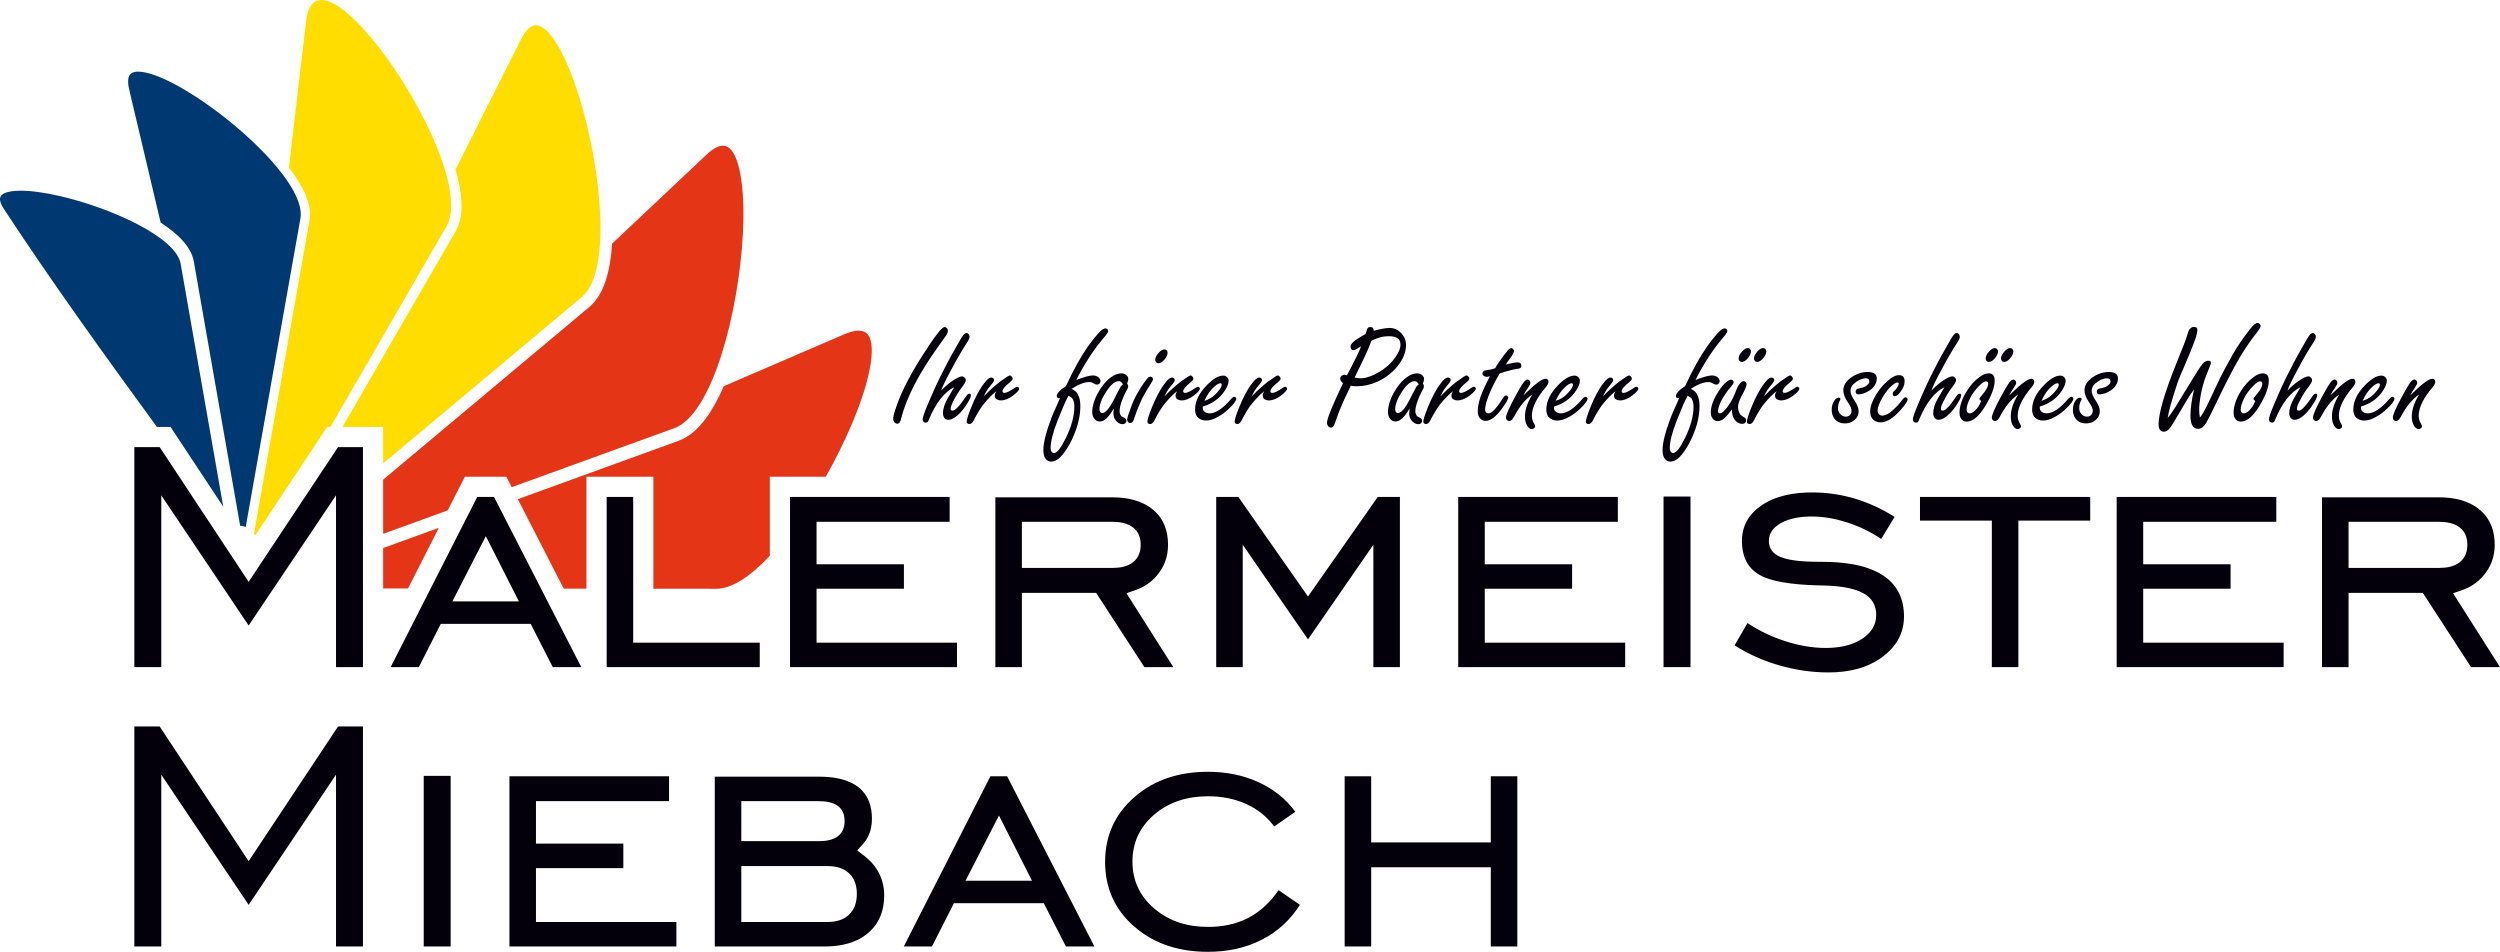 <?xml version="1.0" encoding="utf-8"?>
<!-- Generator: Adobe Illustrator 12.0.0, SVG Export Plug-In . SVG Version: 6.00 Build 51448)  -->
<!DOCTYPE svg PUBLIC "-//W3C//DTD SVG 1.1//EN" "http://www.w3.org/Graphics/SVG/1.1/DTD/svg11.dtd">
<svg  version="1.1" id="Ebene_1" xmlns="http://www.w3.org/2000/svg" xmlns:xlink="http://www.w3.org/1999/xlink" width="481.984" height="183.502"
	 viewBox="0 0 481.984 183.502" overflow="visible" enable-background="new 0 0 481.984 183.502" xml:space="preserve">
<g>
	<path fill-rule="evenodd" clip-rule="evenodd" fill="#03000B" d="M30.781,140.058h-4.879v42.419h5.194v-33.121l16.842,25.094
		l16.843-25.094v33.121h5.194v-42.419h-4.802l-17.235,25.971L30.781,140.058L30.781,140.058z M81.689,182.477 M81.689,182.477h5.194
		V149.58h-5.194V182.477L81.689,182.477z M128.989,154.459v-4.801H98.216v32.818h32.189v-4.723h-27.074v-10.389h16.843v-4.721
		h-16.843v-8.186H128.989L128.989,154.459z M137.803,149.737v32.74h21.146c3.018,0,6.116-0.614,8.459-2.637
		c2.181-1.878,3.058-4.382,3.058-7.213c0-1.781-0.441-3.46-1.39-4.973c-0.654-1.041-1.502-1.924-2.476-2.672l-1.336-1.027
		l1.128-1.252c0.359-0.399,0.664-0.843,0.913-1.32c0.572-1.103,0.798-2.313,0.798-3.553c0-2.358-0.677-4.523-2.569-6.034
		c-2.073-1.653-5.006-2.06-7.581-2.06H137.803L137.803,149.737z M142.919,166.973h16.605c1.516,0,3.051,0.331,4.186,1.403
		c1.104,1.049,1.481,2.468,1.481,3.947c0,1.492-0.377,2.94-1.481,4.002c-1.137,1.092-2.661,1.429-4.186,1.429h-16.605V166.973
		L142.919,166.973z M142.919,154.459h14.874c1.258,0,2.767,0.168,3.791,0.957c0.922,0.711,1.248,1.748,1.248,2.874
		c0,1.129-0.325,2.18-1.248,2.899c-1.019,0.792-2.455,0.982-3.711,0.982h-14.954V154.459L142.919,154.459z M205.501,182.477h5.496
		l-16.83-32.818h-3.225l-16.699,32.818h5.43l4.237-8.343h17.327L205.501,182.477L205.501,182.477z M186.14,169.806l6.453-12.579
		l6.375,12.579H186.14L186.14,169.806z M250.61,174.45l-4.106-2.832c-1.54,2.21-3.459,4.121-5.873,5.361
		c-2.396,1.234-5.05,1.721-7.729,1.721c-3.874,0-7.461-1.028-10.428-3.593c-2.742-2.374-4.145-5.366-4.145-8.999
		c0-3.629,1.396-6.623,4.132-8.999c2.966-2.577,6.564-3.595,10.44-3.595c2.557,0,5.065,0.445,7.399,1.51
		c2.147,0.979,3.963,2.401,5.353,4.315l4.077-2.833c-1.847-2.52-4.238-4.392-7.069-5.693c-3.082-1.417-6.391-2.02-9.772-2.02
		c-5.29,0-10.223,1.385-14.244,4.933c-3.75,3.307-5.589,7.467-5.589,12.46c0,4.977,1.838,9.139,5.589,12.422
		c4.027,3.525,8.965,4.895,14.244,4.895c3.603,0,7.138-0.681,10.364-2.323C246.322,179.615,248.769,177.355,250.61,174.45
		L250.61,174.45z M287.417,182.477h5.115v-32.818h-5.115v12.749h-23.062v-12.749h-5.114v32.818h5.114v-15.269h23.062V182.477
		L287.417,182.477z M30.781,86.198h-4.879v42.421h5.194V95.498l16.842,25.095l16.843-25.095v33.121h5.194V86.198h-4.802
		l-17.235,25.972L30.781,86.198L30.781,86.198z M106.571,128.619h5.496L95.239,95.8h-3.227l-16.699,32.818h5.432l4.236-8.342h17.328
		L106.571,128.619L106.571,128.619z M87.211,115.948l6.454-12.582l6.374,12.582H87.211L87.211,115.948z M122.076,95.8h-5.116v32.818
		h29.514v-4.721h-24.398V95.8L122.076,95.8z M183.083,100.602V95.8h-30.772v32.818H184.5v-4.721h-27.074v-10.389h16.843v-4.723
		h-16.843v-8.185H183.083L183.083,100.602z M220.637,128.619h5.575l-9.038-14.241l1.844-0.648c1.531-0.544,2.84-1.426,3.915-2.648
		c1.522-1.724,2.256-3.75,2.256-6.044c0-2.64-0.796-4.993-2.846-6.73c-2.193-1.86-5.078-2.427-7.884-2.427h-22.561v32.739h5.116
		v-14.324h14.31L220.637,128.619L220.637,128.619z M197.015,109.494v-8.892h17.444c1.397,0,2.938,0.235,4.055,1.141
		c1.021,0.826,1.401,1.999,1.401,3.281c0,1.293-0.379,2.466-1.401,3.315c-1.109,0.923-2.656,1.154-4.055,1.154H197.015
		L197.015,109.494z M238.739,95.8h-4.261v32.818h5.113v-23.595l12.581,18.244l12.604-18.244v23.595h5.115V95.8h-4.261
		l-13.459,19.204L238.739,95.8L238.739,95.8z M311.907,100.602V95.8h-30.772v32.818h32.188v-4.721h-27.071v-10.389h16.84v-4.723
		h-16.84v-8.185H311.907L311.907,100.602z M320.72,128.619 M320.72,128.619h5.195V95.722h-5.195V128.619L320.72,128.619z
		 M334.415,124.422c2.672,1.702,5.574,2.981,8.618,3.854c3.091,0.894,6.271,1.365,9.483,1.365c3.738,0,7.481-0.769,10.51-3.069
		c2.557-1.943,4.052-4.467,4.052-7.726c0-3.309-1.205-6.022-3.999-7.883c-3.292-2.188-7.974-2.649-11.834-2.649
		c-2.333,0-5.789-0.05-7.933-0.917c-1.396-0.568-2.285-1.54-2.285-3.11c0-1.583,0.97-2.66,2.27-3.411
		c1.771-1.024,3.992-1.298,6.007-1.298c2.301,0,4.58,0.43,6.77,1.129c2.347,0.749,4.565,1.822,6.61,3.198l2.584-4.249
		c-2.392-1.515-4.96-2.717-7.673-3.526c-2.672-0.8-5.426-1.192-8.214-1.192c-3.407,0-7.027,0.572-9.876,2.571
		c-2.366,1.654-3.671,3.889-3.671,6.805c0,2.732,0.914,5.07,3.344,6.493c3.015,1.764,8.852,2.007,12.316,2.071
		c2.43,0.047,5.621,0.316,7.767,1.509c1.636,0.91,2.465,2.291,2.465,4.171c0,2.023-1.053,3.492-2.688,4.581
		c-2.072,1.374-4.642,1.782-7.084,1.782c-2.607,0-5.183-0.488-7.661-1.271c-2.614-0.831-5.102-2.005-7.384-3.529L334.415,124.422
		L334.415,124.422z M384.013,128.619h5.115v-28.252h13.852V95.8h-32.82v4.566h13.854V128.619L384.013,128.619z M438.853,100.602
		V95.8H408.08v32.818h32.19v-4.721h-27.073v-10.389h16.844v-4.723h-16.844v-8.185H438.853L438.853,100.602z M476.408,128.619h5.576
		l-9.042-14.239l1.845-0.65c1.533-0.544,2.84-1.426,3.916-2.648c1.521-1.724,2.259-3.75,2.259-6.044c0-2.64-0.797-4.993-2.849-6.73
		c-2.191-1.86-5.078-2.427-7.881-2.427h-22.563v32.739h5.117v-14.324h14.311L476.408,128.619L476.408,128.619z M452.786,109.494
		v-8.892h17.446c1.395,0,2.933,0.235,4.051,1.141c1.024,0.826,1.403,1.997,1.403,3.281c0,1.293-0.379,2.466-1.403,3.315
		c-1.107,0.923-2.654,1.154-4.051,1.154H452.786z"/>
	<path fill-rule="evenodd" clip-rule="evenodd" fill="#03000B" d="M182.14,63.051c0.145,0,0.289,0.086,0.436,0.231
		c0.114,0.145,0.173,0.289,0.173,0.464c0,0.231-0.116,0.579-0.377,0.985c-0.115,0.173-0.579,0.84-1.391,1.941
		c-3.741,5.189-6.175,9.856-7.248,14.002c-0.116,0.666-0.377,1.015-0.754,1.015c-0.202,0-0.405-0.116-0.551-0.29
		c-0.145-0.203-0.231-0.406-0.231-0.608c0-0.494,0.231-1.362,0.696-2.639c1.014-2.928,2.869-6.464,5.566-10.552
		c1.071-1.681,1.97-2.928,2.666-3.768C181.559,63.311,181.908,63.051,182.14,63.051L182.14,63.051z M181.444,75.312
		c0.232-0.725,0.898-2.116,2-4.115c0.985-1.886,2.001-3.624,3.016-5.189c0.318-0.465,0.463-0.813,0.463-1.073
		c0-0.174-0.058-0.318-0.145-0.463c-0.116-0.175-0.261-0.261-0.435-0.261c-0.175,0-0.349,0.086-0.522,0.261
		c-0.145,0.174-0.376,0.493-0.666,0.986c-1.188,2.028-2.261,3.971-3.218,5.884c-0.985,1.854-2.029,4.146-3.16,6.841
		c-0.609,1.449-0.897,2.349-0.897,2.638c0,0.204,0.057,0.349,0.172,0.493c0.116,0.115,0.263,0.174,0.436,0.174
		c0.262,0,0.465-0.174,0.581-0.552c1.332-3.217,2.956-5.332,4.898-6.289c-0.695,1.188-1.131,1.913-1.276,2.174
		c-0.607,1.072-0.897,2.029-0.897,2.869c0,0.262,0.057,0.493,0.174,0.725c0.174,0.348,0.463,0.521,0.869,0.521
		c0.405,0,0.841-0.174,1.305-0.492c0.695-0.492,1.333-1.188,1.972-2.087c0.694-1.044,1.072-1.739,1.072-2.116
		c0-0.231-0.116-0.348-0.29-0.348c-0.203,0-0.435,0.174-0.666,0.552c-1.219,1.825-2.088,2.725-2.581,2.725
		c-0.26,0-0.376-0.117-0.376-0.376c0-0.264,0.173-0.784,0.551-1.509c0.405-0.84,0.985-1.797,1.768-2.812
		c0.405-0.551,0.608-0.928,0.608-1.189c0-0.202-0.086-0.376-0.261-0.521c-0.145-0.145-0.29-0.202-0.464-0.202
		c-0.377,0-1.044,0.318-1.941,0.927C182.835,73.979,182.14,74.587,181.444,75.312L181.444,75.312z M189.648,76.444
		c0.927-0.986,1.972-1.943,3.188-2.899c0.436-0.319,0.898-0.638,1.391-0.957c0.233-0.145,0.406-0.203,0.465-0.203
		c0.145,0,0.289,0.087,0.435,0.319c0.086,0.087,0.116,0.203,0.116,0.289c0,0.175-0.175,0.407-0.522,0.696
		c-0.956,0.754-1.448,1.334-1.448,1.739c0,0.203,0.116,0.319,0.376,0.319c0.405,0,1.102-0.348,2.058-1.016
		c0.175-0.116,0.319-0.173,0.435-0.173c0.089,0,0.146,0.057,0.233,0.116c0.086,0.085,0.115,0.174,0.115,0.26
		c0,0.29-0.405,0.726-1.188,1.334c-0.812,0.609-1.595,0.928-2.348,0.928c-0.291,0-0.581-0.088-0.841-0.232
		c-0.203-0.145-0.318-0.376-0.318-0.725c0-0.231,0.115-0.492,0.29-0.812c-0.726,0.551-1.624,1.45-2.639,2.725
		c-0.58,0.812-1.16,1.769-1.739,2.929c-0.231,0.435-0.493,0.666-0.812,0.666c-0.348,0-0.521-0.174-0.521-0.492
		c0-0.32,0.26-1.189,0.812-2.58c0.841-2.087,1.681-3.682,2.58-4.812c0.521-0.726,0.984-1.073,1.362-1.073
		c0.114,0,0.231,0.029,0.348,0.116c0.116,0.086,0.174,0.203,0.174,0.348c0,0.146-0.088,0.348-0.29,0.609
		c-0.029,0.028-0.29,0.347-0.754,0.927C190.199,75.341,189.88,75.921,189.648,76.444L189.648,76.444z M205.504,74.443
		c1.448-3.131,2.841-5.651,4.231-7.624c0.929-1.304,1.711-2.262,2.319-2.87c0.435-0.435,0.782-0.638,1.102-0.638
		c0.116,0,0.203,0.028,0.289,0.116c0.146,0.087,0.204,0.203,0.204,0.377c0,0.203-0.174,0.492-0.493,0.898
		c-2.088,2.377-3.972,5.218-5.652,8.552c1.508-0.579,2.552-0.87,3.16-0.87c0.434,0,0.782,0.116,1.071,0.319
		c0.29,0.232,0.436,0.492,0.436,0.782c0,0.146-0.058,0.262-0.146,0.406c-0.146,0.174-0.348,0.261-0.55,0.261
		c-0.175,0-0.493-0.145-0.957-0.405c-0.146-0.059-0.318-0.088-0.522-0.088c-0.927,0-2.058,0.436-3.392,1.306
		c0.58,0.26,0.956,0.607,1.189,1.043c0.348,0.608,0.493,1.363,0.493,2.261c0,2.319-0.696,4.754-2.059,7.335
		c-0.608,1.071-1.189,1.913-1.739,2.464c-0.608,0.637-1.218,0.928-1.826,0.928c-0.494,0-0.87-0.232-1.16-0.667
		c-0.231-0.378-0.347-0.899-0.347-1.565c0-1.392,0.521-3.479,1.593-6.291c0.116-0.348,0.494-1.217,1.132-2.608
		c0.145-0.348,0.318-0.725,0.463-1.131c-0.087,0.028-0.145,0.028-0.202,0.028c-0.261,0-0.406-0.145-0.406-0.405
		C203.736,75.833,204.344,75.196,205.504,74.443L205.504,74.443z M205.997,76.297c-0.551,0.986-1.247,2.609-2.115,4.812
		c-0.9,2.291-1.334,4.06-1.334,5.307c0,0.231,0.058,0.464,0.174,0.637c0.145,0.204,0.29,0.29,0.464,0.29
		c0.608,0,1.362-0.986,2.319-2.927c1.072-2.204,1.623-4.203,1.623-6.031c0-0.694-0.145-1.217-0.405-1.594
		C206.605,76.645,206.374,76.5,205.997,76.297L205.997,76.297z M214.721,78.762c-0.027,0.434-0.057,0.753-0.057,0.927
		c0,0.552,0.146,1.016,0.464,1.393c0.376,0.463,0.812,0.695,1.332,0.695c0.175,0,0.349-0.058,0.493-0.174
		c0.116-0.116,0.204-0.262,0.204-0.464c0-0.262-0.146-0.464-0.377-0.58c-0.32-0.146-0.493-0.262-0.58-0.318
		c-0.232-0.262-0.349-0.58-0.349-0.985c0-0.493,0.146-1.16,0.436-1.972c0.289-0.754,0.551-1.362,0.812-1.826
		c0.29-0.464,0.406-0.782,0.406-0.985c0-0.145-0.059-0.319-0.203-0.523c0.145-0.376,0.231-0.666,0.231-0.868
		c0-0.261-0.116-0.521-0.348-0.726c-0.261-0.26-0.58-0.376-0.985-0.376c-0.638,0-1.275,0.231-1.972,0.725
		c-1.043,0.753-1.913,1.855-2.667,3.246c-0.666,1.275-0.985,2.435-0.985,3.479c0,0.435,0.088,0.783,0.261,1.102
		c0.291,0.493,0.696,0.725,1.188,0.725c0.609,0,1.19-0.378,1.768-1.103C214.113,79.777,214.404,79.313,214.721,78.762
		L214.721,78.762z M216.49,74.095c-0.115-0.203-0.231-0.378-0.348-0.464c-0.145-0.087-0.29-0.146-0.435-0.146
		c-0.725,0-1.507,0.638-2.348,1.885c-0.928,1.391-1.391,2.58-1.391,3.536c0,0.232,0.057,0.406,0.145,0.551
		c0.086,0.116,0.202,0.174,0.405,0.174c0.435,0,0.986-0.492,1.594-1.449c0.319-0.521,0.755-1.304,1.247-2.349
		c0.348-0.666,0.58-1.102,0.725-1.333C216.171,74.384,216.288,74.268,216.49,74.095L216.49,74.095z M221.796,72.617
		c0.145,0,0.289,0.059,0.376,0.174c0.086,0.116,0.116,0.202,0.116,0.319c0,0.173-0.146,0.463-0.407,0.839
		c-0.985,1.538-1.68,2.784-2.086,3.77c-0.436,1.015-0.841,2.029-1.189,3.102c-0.144,0.493-0.377,0.725-0.696,0.725
		c-0.201,0-0.347-0.086-0.463-0.231c-0.086-0.116-0.145-0.261-0.145-0.405c0-0.291,0.29-1.219,0.898-2.813
		c0.464-1.275,1.247-2.667,2.29-4.203c0.348-0.492,0.608-0.84,0.783-1.015C221.418,72.704,221.592,72.617,221.796,72.617
		L221.796,72.617z M224.462,67.37c0.435,0,0.639,0.203,0.639,0.638c0,0.405-0.204,0.841-0.61,1.333
		c-0.405,0.464-0.781,0.696-1.159,0.696c-0.174,0-0.319-0.058-0.435-0.203c-0.115-0.115-0.174-0.261-0.174-0.465
		c0-0.433,0.261-0.926,0.754-1.448C223.854,67.543,224.172,67.37,224.462,67.37L224.462,67.37z M224.491,76.444
		c0.231-0.522,0.551-1.103,0.958-1.653c0.464-0.58,0.724-0.898,0.753-0.927c0.203-0.262,0.29-0.464,0.29-0.609
		c0-0.145-0.058-0.262-0.174-0.348c-0.116-0.087-0.232-0.116-0.349-0.116c-0.376,0-0.84,0.348-1.362,1.073
		c-0.897,1.13-1.738,2.725-2.58,4.812c-0.55,1.391-0.812,2.26-0.812,2.58c0,0.318,0.174,0.492,0.521,0.492
		c0.319,0,0.58-0.231,0.813-0.666c0.579-1.16,1.16-2.117,1.739-2.929c1.014-1.274,1.913-2.174,2.638-2.725
		c-0.174,0.319-0.29,0.58-0.29,0.812c0,0.349,0.116,0.58,0.318,0.725c0.262,0.145,0.552,0.232,0.842,0.232
		c0.753,0,1.536-0.318,2.348-0.928c0.782-0.608,1.188-1.044,1.188-1.334c0-0.086-0.028-0.175-0.116-0.26
		c-0.086-0.06-0.145-0.116-0.231-0.116c-0.115,0-0.261,0.057-0.436,0.173c-0.956,0.668-1.651,1.016-2.058,1.016
		c-0.262,0-0.377-0.116-0.377-0.319c0-0.405,0.494-0.985,1.45-1.739c0.348-0.289,0.521-0.521,0.521-0.696
		c0-0.086-0.029-0.202-0.117-0.289c-0.145-0.232-0.289-0.319-0.434-0.319c-0.059,0-0.233,0.059-0.464,0.203
		c-0.493,0.319-0.957,0.638-1.392,0.957C226.461,74.5,225.418,75.458,224.491,76.444L224.491,76.444z M231.882,78.384v0.261
		c0,0.204,0.06,0.378,0.146,0.523c0.262,0.347,0.639,0.521,1.16,0.521c1.188,0,2.551-0.896,4.116-2.725
		c0.261-0.319,0.493-0.464,0.696-0.464c0.086,0,0.174,0.059,0.26,0.145c0.058,0.088,0.087,0.146,0.087,0.233
		c0,0.347-0.435,0.985-1.362,1.854c-0.695,0.696-1.449,1.246-2.261,1.681c-0.783,0.436-1.536,0.668-2.231,0.668
		s-1.276-0.262-1.682-0.725c-0.262-0.35-0.406-0.813-0.406-1.393c0-1.593,0.754-3.159,2.262-4.696
		c1.216-1.246,2.261-1.854,3.159-1.854c0.261,0,0.492,0.087,0.667,0.231c0.261,0.203,0.377,0.465,0.377,0.783
		c0,0.493-0.232,1.102-0.696,1.826C235.216,76.761,233.796,77.805,231.882,78.384L231.882,78.384z M232.202,77.284
		c0.668-0.232,1.188-0.493,1.565-0.783c0.638-0.492,1.16-1.072,1.566-1.71c0.145-0.231,0.202-0.434,0.202-0.608
		c0-0.203-0.086-0.29-0.261-0.29c-0.261,0-0.608,0.174-1.044,0.551C233.42,75.11,232.753,76.037,232.202,77.284L232.202,77.284z
		 M241.305,76.444c0.231-0.522,0.552-1.103,0.955-1.653c0.464-0.58,0.724-0.898,0.754-0.927c0.203-0.262,0.291-0.464,0.291-0.609
		c0-0.145-0.059-0.262-0.175-0.348c-0.116-0.087-0.231-0.116-0.348-0.116c-0.377,0-0.841,0.348-1.362,1.073
		c-0.898,1.13-1.739,2.725-2.579,4.812c-0.551,1.391-0.813,2.26-0.813,2.58c0,0.318,0.173,0.492,0.521,0.492
		c0.318,0,0.58-0.231,0.812-0.666c0.58-1.16,1.16-2.117,1.739-2.929c1.016-1.274,1.913-2.174,2.639-2.725
		c-0.175,0.319-0.291,0.58-0.291,0.812c0,0.349,0.116,0.58,0.318,0.725c0.264,0.145,0.551,0.232,0.842,0.232
		c0.756,0,1.536-0.318,2.348-0.928c0.784-0.608,1.188-1.044,1.188-1.334c0-0.086-0.029-0.175-0.114-0.26
		c-0.087-0.06-0.146-0.116-0.231-0.116c-0.118,0-0.262,0.057-0.437,0.173c-0.955,0.668-1.651,1.016-2.058,1.016
		c-0.26,0-0.376-0.116-0.376-0.319c0-0.405,0.492-0.985,1.449-1.739c0.348-0.289,0.522-0.521,0.522-0.696
		c0-0.086-0.029-0.202-0.116-0.289c-0.146-0.232-0.292-0.319-0.435-0.319c-0.059,0-0.231,0.059-0.465,0.203
		c-0.492,0.319-0.956,0.638-1.39,0.957C243.276,74.5,242.231,75.458,241.305,76.444L241.305,76.444z M260.438,74.357l-0.204,0.403
		c-0.984,2.03-1.652,3.509-1.97,4.35c-0.524,1.362-0.784,2.146-0.87,2.377c-0.204,0.639-0.464,0.957-0.784,0.957
		c-0.202,0-0.406-0.088-0.58-0.318c-0.115-0.174-0.202-0.378-0.202-0.581c0-0.812,1.044-3.362,3.102-7.681
		c-0.378-0.291-0.551-0.552-0.551-0.842c0-0.231,0.087-0.405,0.289-0.579c0.146-0.116,0.32-0.203,0.491-0.203
		c0.147,0,0.32,0.058,0.524,0.115c1.563-2.927,2.463-4.812,2.725-5.594c-0.232,0.116-0.551,0.318-0.898,0.551
		c-0.233,0.145-0.405,0.203-0.58,0.203s-0.318-0.087-0.436-0.262c-0.056-0.146-0.114-0.261-0.114-0.405
		c0-0.436,0.404-0.898,1.157-1.42c0.609-0.406,1.19-0.726,1.712-1.016c0.087-0.231,0.146-0.376,0.173-0.464
		c0.089-0.348,0.175-0.609,0.291-0.724c0.086-0.116,0.26-0.174,0.464-0.174c0.464,0,0.666,0.231,0.666,0.724
		c0.666-0.174,1.248-0.319,1.739-0.405c0.493-0.087,0.928-0.145,1.275-0.145c0.926,0,1.683,0.347,2.319,1.042
		c0.608,0.667,0.897,1.393,0.897,2.232c0,1.421-0.578,2.841-1.767,4.262c-1.044,1.218-2.291,2.175-3.799,2.841
		c-1.303,0.58-2.609,0.87-3.912,0.87C261.276,74.472,260.9,74.443,260.438,74.357L260.438,74.357z M264.38,65.716
		c-0.32,0.929-0.813,2.117-1.537,3.595c-0.87,1.77-1.421,2.929-1.682,3.479c0.521,0.087,0.87,0.146,1.103,0.146
		c1.071,0,2.316-0.436,3.767-1.305c1.394-0.841,2.465-1.913,3.247-3.16c0.493-0.754,0.724-1.449,0.724-2.028
		c0-0.552-0.172-0.958-0.551-1.219c-0.348-0.26-0.899-0.405-1.652-0.405c-0.551,0-1.103,0.058-1.681,0.203
		C265.54,65.195,264.958,65.399,264.38,65.716L264.38,65.716z M271.742,78.762c-0.029,0.434-0.057,0.753-0.057,0.927
		c0,0.552,0.142,1.016,0.464,1.393c0.375,0.463,0.81,0.695,1.331,0.695c0.176,0,0.35-0.058,0.493-0.174
		c0.117-0.116,0.204-0.262,0.204-0.464c0-0.262-0.146-0.464-0.378-0.58c-0.319-0.146-0.491-0.262-0.579-0.318
		c-0.232-0.262-0.348-0.58-0.348-0.985c0-0.493,0.145-1.16,0.436-1.972c0.289-0.754,0.551-1.362,0.81-1.826
		c0.291-0.464,0.407-0.782,0.407-0.985c0-0.145-0.058-0.319-0.202-0.523c0.145-0.376,0.231-0.666,0.231-0.868
		c0-0.261-0.117-0.521-0.35-0.726c-0.261-0.26-0.578-0.376-0.984-0.376c-0.639,0-1.275,0.231-1.972,0.725
		c-1.043,0.753-1.912,1.855-2.668,3.246c-0.665,1.275-0.985,2.435-0.985,3.479c0,0.435,0.089,0.783,0.262,1.102
		c0.291,0.493,0.694,0.725,1.188,0.725c0.607,0,1.188-0.378,1.77-1.103C271.133,79.777,271.423,79.313,271.742,78.762
		L271.742,78.762z M273.509,74.095c-0.116-0.203-0.232-0.378-0.348-0.464c-0.145-0.087-0.289-0.146-0.435-0.146
		c-0.724,0-1.506,0.638-2.347,1.885c-0.93,1.391-1.394,2.58-1.394,3.536c0,0.232,0.059,0.406,0.146,0.551
		c0.087,0.116,0.204,0.174,0.407,0.174c0.433,0,0.984-0.492,1.594-1.449c0.319-0.521,0.754-1.304,1.246-2.349
		c0.348-0.666,0.579-1.102,0.727-1.333C273.191,74.384,273.308,74.268,273.509,74.095L273.509,74.095z M277.685,76.444
		c0.926-0.986,1.971-1.943,3.189-2.899c0.435-0.319,0.897-0.638,1.39-0.957c0.233-0.145,0.404-0.203,0.465-0.203
		c0.143,0,0.289,0.087,0.435,0.319c0.087,0.087,0.116,0.203,0.116,0.289c0,0.175-0.177,0.407-0.522,0.696
		c-0.957,0.754-1.448,1.334-1.448,1.739c0,0.203,0.115,0.319,0.375,0.319c0.407,0,1.103-0.348,2.058-1.016
		c0.177-0.116,0.318-0.173,0.437-0.173c0.086,0,0.144,0.057,0.231,0.116c0.087,0.085,0.114,0.174,0.114,0.26
		c0,0.29-0.403,0.726-1.188,1.334c-0.812,0.609-1.592,0.928-2.348,0.928c-0.291,0-0.578-0.088-0.842-0.232
		c-0.202-0.145-0.318-0.376-0.318-0.725c0-0.231,0.116-0.492,0.291-0.812c-0.727,0.551-1.623,1.45-2.639,2.725
		c-0.578,0.812-1.16,1.769-1.738,2.929c-0.231,0.435-0.493,0.666-0.813,0.666c-0.349,0-0.521-0.174-0.521-0.492
		c0-0.32,0.26-1.189,0.812-2.58c0.842-2.087,1.683-3.682,2.581-4.812c0.521-0.726,0.984-1.073,1.361-1.073
		c0.116,0,0.23,0.029,0.348,0.116c0.114,0.086,0.175,0.203,0.175,0.348c0,0.146-0.088,0.348-0.292,0.609
		c-0.027,0.028-0.289,0.347-0.753,0.927C278.237,75.341,277.917,75.921,277.685,76.444L277.685,76.444z M289.164,71.979
		c-0.61,0.957-1.188,2.029-1.711,3.217c-0.753,1.683-1.129,2.929-1.129,3.769c0,0.231,0.056,0.406,0.144,0.551
		c0.116,0.116,0.262,0.174,0.464,0.174c0.464,0,1.044-0.434,1.712-1.333c0.435-0.551,0.81-1.101,1.13-1.651
		c0.173-0.291,0.376-0.465,0.58-0.465c0.145,0,0.231,0.058,0.318,0.146c0.086,0.087,0.115,0.174,0.115,0.231
		c0,0.348-0.464,1.131-1.363,2.348c-1.103,1.449-2.115,2.175-3.015,2.175c-0.493,0-0.896-0.231-1.217-0.667
		c-0.175-0.29-0.289-0.695-0.289-1.217c0-1.131,0.348-2.465,1.013-3.972c0.146-0.377,0.61-1.305,1.334-2.755
		c-0.26,0.088-0.464,0.116-0.609,0.116c-0.202,0-0.375-0.058-0.521-0.145c-0.204-0.146-0.318-0.29-0.318-0.492
		c0-0.232,0.144-0.436,0.405-0.581c0.088-0.028,0.434-0.086,1.072-0.174c0.203-0.028,0.551-0.115,0.985-0.261
		c0.32-0.608,0.87-1.42,1.623-2.435c0.436-0.551,0.725-0.928,0.87-1.102c0.232-0.232,0.435-0.349,0.609-0.349
		c0.116,0,0.23,0.059,0.348,0.204c0.114,0.116,0.175,0.231,0.175,0.348c0,0.261-0.261,0.753-0.784,1.478
		c-0.348,0.465-0.607,0.842-0.782,1.132c1.044-0.262,1.77-0.406,2.234-0.406c0.492,0,0.753,0.202,0.753,0.638
		c0,0.231-0.088,0.376-0.261,0.492c-0.089,0.059-0.35,0.115-0.726,0.146c-0.175,0-0.87,0.174-2.146,0.521
		C289.832,71.776,289.513,71.863,289.164,71.979L289.164,71.979z M293.684,76.269c0.231-0.492,0.552-1.015,0.959-1.594
		c0.261-0.378,0.404-0.667,0.404-0.899c0-0.145-0.057-0.319-0.202-0.436c-0.116-0.115-0.231-0.173-0.348-0.173
		c-0.262,0-0.552,0.261-0.928,0.781c-0.348,0.523-0.841,1.363-1.478,2.552c-1.16,2.145-1.741,3.479-1.741,4.001
		c0,0.203,0.057,0.376,0.204,0.492c0.087,0.115,0.231,0.175,0.405,0.175c0.318,0,0.608-0.233,0.899-0.755
		c1.101-2.086,2.288-3.535,3.565-4.348c-0.957,1.536-1.421,2.957-1.421,4.231c0,0.667,0.115,1.219,0.377,1.683
		c0.262,0.492,0.58,0.753,0.984,0.753c0.146,0,0.291-0.087,0.435-0.203c0.118-0.115,0.175-0.231,0.175-0.347
		c0-0.116-0.086-0.291-0.204-0.493c-0.289-0.493-0.435-0.985-0.435-1.508c0-1.595,0.9-3.449,2.698-5.536
		c0.318-0.406,0.491-0.725,0.491-1.015c0-0.406-0.173-0.609-0.55-0.609c-0.667,0-1.973,0.957-3.942,2.899
		C293.916,76.037,293.801,76.153,293.684,76.269L293.684,76.269z M299.597,78.384v0.261c0,0.204,0.061,0.378,0.146,0.523
		c0.262,0.347,0.639,0.521,1.159,0.521c1.189,0,2.553-0.896,4.119-2.725c0.26-0.319,0.491-0.464,0.695-0.464
		c0.087,0,0.174,0.059,0.262,0.145c0.057,0.088,0.085,0.146,0.085,0.233c0,0.347-0.435,0.985-1.362,1.854
		c-0.695,0.696-1.448,1.246-2.26,1.681c-0.784,0.436-1.539,0.668-2.232,0.668c-0.696,0-1.275-0.262-1.683-0.725
		c-0.261-0.35-0.404-0.813-0.404-1.393c0-1.593,0.752-3.159,2.26-4.696c1.219-1.246,2.26-1.854,3.16-1.854
		c0.261,0,0.493,0.087,0.666,0.231c0.262,0.203,0.379,0.465,0.379,0.783c0,0.493-0.231,1.102-0.697,1.826
		C302.934,76.761,301.513,77.805,299.597,78.384L299.597,78.384z M299.917,77.284c0.666-0.232,1.188-0.493,1.566-0.783
		c0.637-0.492,1.157-1.072,1.564-1.71c0.146-0.231,0.204-0.434,0.204-0.608c0-0.203-0.087-0.29-0.262-0.29
		c-0.26,0-0.609,0.174-1.043,0.551C301.136,75.11,300.468,76.037,299.917,77.284L299.917,77.284z M309.02,76.444
		c0.232-0.522,0.551-1.103,0.957-1.653c0.464-0.58,0.726-0.898,0.753-0.927c0.204-0.262,0.291-0.464,0.291-0.609
		c0-0.145-0.059-0.262-0.175-0.348c-0.116-0.087-0.232-0.116-0.348-0.116c-0.378,0-0.842,0.348-1.362,1.073
		c-0.899,1.13-1.739,2.725-2.58,4.812c-0.549,1.391-0.812,2.26-0.812,2.58c0,0.318,0.173,0.492,0.521,0.492
		c0.318,0,0.58-0.231,0.812-0.666c0.582-1.16,1.16-2.117,1.741-2.929c1.014-1.274,1.912-2.174,2.638-2.725
		c-0.175,0.319-0.291,0.58-0.291,0.812c0,0.349,0.116,0.58,0.318,0.725c0.262,0.145,0.551,0.232,0.843,0.232
		c0.753,0,1.535-0.318,2.347-0.928c0.784-0.608,1.188-1.044,1.188-1.334c0-0.086-0.027-0.175-0.115-0.26
		c-0.087-0.06-0.144-0.116-0.232-0.116c-0.114,0-0.261,0.057-0.435,0.173c-0.957,0.668-1.652,1.016-2.059,1.016
		c-0.258,0-0.376-0.116-0.376-0.319c0-0.405,0.491-0.985,1.45-1.739c0.346-0.289,0.521-0.521,0.521-0.696
		c0-0.086-0.03-0.202-0.116-0.289c-0.147-0.232-0.289-0.319-0.435-0.319c-0.059,0-0.233,0.059-0.466,0.203
		c-0.491,0.319-0.955,0.638-1.39,0.957C310.992,74.5,309.95,75.458,309.02,76.444L309.02,76.444z M324.875,74.443
		c1.45-3.131,2.842-5.651,4.233-7.624c0.928-1.304,1.71-2.262,2.319-2.87c0.436-0.435,0.781-0.638,1.102-0.638
		c0.116,0,0.203,0.028,0.289,0.116c0.146,0.087,0.203,0.203,0.203,0.377c0,0.203-0.174,0.492-0.492,0.898
		c-2.087,2.377-3.972,5.218-5.651,8.552c1.507-0.579,2.551-0.87,3.158-0.87c0.436,0,0.782,0.116,1.072,0.319
		c0.289,0.232,0.437,0.492,0.437,0.782c0,0.146-0.061,0.262-0.147,0.406c-0.146,0.174-0.348,0.261-0.55,0.261
		c-0.173,0-0.493-0.145-0.957-0.405c-0.146-0.059-0.318-0.088-0.521-0.088c-0.929,0-2.059,0.436-3.392,1.306
		c0.58,0.26,0.957,0.607,1.189,1.043c0.348,0.608,0.491,1.363,0.491,2.261c0,2.319-0.694,4.754-2.058,7.335
		c-0.607,1.071-1.189,1.913-1.739,2.464c-0.609,0.637-1.217,0.928-1.826,0.928c-0.493,0-0.87-0.232-1.159-0.667
		c-0.231-0.378-0.346-0.899-0.346-1.565c0-1.392,0.521-3.479,1.592-6.291c0.116-0.348,0.495-1.217,1.13-2.608
		c0.146-0.348,0.32-0.725,0.464-1.131c-0.087,0.028-0.144,0.028-0.202,0.028c-0.262,0-0.405-0.145-0.405-0.405
		C323.109,75.833,323.716,75.196,324.875,74.443L324.875,74.443z M325.368,76.297c-0.549,0.986-1.245,2.609-2.115,4.812
		c-0.898,2.291-1.332,4.06-1.332,5.307c0,0.231,0.057,0.464,0.173,0.637c0.146,0.204,0.292,0.29,0.464,0.29
		c0.61,0,1.363-0.986,2.318-2.927c1.075-2.204,1.624-4.203,1.624-6.031c0-0.694-0.146-1.217-0.405-1.594
		C325.978,76.645,325.747,76.5,325.368,76.297L325.368,76.297z M333.89,78.936c0.031,0.405,0.031,0.638,0.061,0.725
		c0.087,0.637,0.318,1.131,0.666,1.479c0.376,0.377,0.811,0.58,1.276,0.58c0.202,0,0.377-0.059,0.55-0.175
		c0.146-0.145,0.202-0.289,0.202-0.463c0-0.262-0.086-0.465-0.318-0.58c-0.434-0.261-0.695-0.436-0.782-0.551
		c-0.29-0.406-0.464-0.928-0.464-1.507c0-0.552,0.232-1.219,0.665-2.059c0.668-1.189,0.986-1.942,0.986-2.29
		c0-0.146-0.058-0.291-0.173-0.436c-0.116-0.115-0.232-0.174-0.378-0.174c-0.261,0-0.522,0.174-0.782,0.493
		c-0.261,0.378-0.493,0.781-0.666,1.246c-0.318,0.87-0.695,1.682-1.132,2.406c-0.868,1.362-1.535,2.058-2.026,2.058
		c-0.117,0-0.204-0.028-0.263-0.115c-0.06-0.059-0.087-0.174-0.087-0.289c0-0.522,0.232-1.248,0.694-2.146
		c0.408-0.783,1.016-1.652,1.8-2.58c0.346-0.406,0.521-0.695,0.521-0.87c0-0.116-0.057-0.232-0.146-0.318
		c-0.114-0.116-0.231-0.175-0.375-0.175c-0.233,0-0.521,0.145-0.9,0.464c-0.464,0.378-0.955,0.956-1.421,1.682
		c-1.043,1.565-1.564,2.957-1.564,4.174c0,0.406,0.089,0.754,0.26,1.044c0.262,0.435,0.611,0.638,1.073,0.638
		c0.55,0,1.103-0.319,1.623-0.899C333.11,79.951,333.486,79.487,333.89,78.936L333.89,78.936z M336.934,67.108
		c0.204,0,0.348,0.059,0.464,0.204c0.118,0.116,0.175,0.261,0.175,0.435c0,0.405-0.202,0.84-0.607,1.334
		c-0.406,0.463-0.784,0.695-1.159,0.695c-0.175,0-0.32-0.058-0.464-0.203c-0.088-0.116-0.147-0.289-0.147-0.464
		c0-0.436,0.262-0.928,0.755-1.449C336.327,67.283,336.645,67.108,336.934,67.108L336.934,67.108z M339.892,67.108
		c0.204,0,0.348,0.059,0.464,0.204c0.117,0.116,0.175,0.261,0.175,0.435c0,0.405-0.203,0.84-0.609,1.334
		c-0.406,0.463-0.782,0.695-1.159,0.695c-0.175,0-0.318-0.058-0.435-0.203c-0.116-0.116-0.175-0.289-0.175-0.464
		c0-0.436,0.261-0.928,0.755-1.449C339.283,67.283,339.603,67.108,339.892,67.108L339.892,67.108z M340.067,76.444
		c0.928-0.986,1.971-1.943,3.188-2.899c0.437-0.319,0.898-0.638,1.392-0.957c0.231-0.145,0.406-0.203,0.466-0.203
		c0.144,0,0.287,0.087,0.434,0.319c0.085,0.087,0.116,0.203,0.116,0.289c0,0.175-0.175,0.407-0.524,0.696
		c-0.955,0.754-1.446,1.334-1.446,1.739c0,0.203,0.115,0.319,0.375,0.319c0.408,0,1.101-0.348,2.06-1.016
		c0.173-0.116,0.318-0.173,0.433-0.173c0.09,0,0.146,0.057,0.231,0.116c0.089,0.085,0.118,0.174,0.118,0.26
		c0,0.29-0.407,0.726-1.188,1.334c-0.813,0.609-1.595,0.928-2.347,0.928c-0.291,0-0.582-0.088-0.843-0.232
		c-0.203-0.145-0.319-0.376-0.319-0.725c0-0.231,0.116-0.492,0.291-0.812c-0.725,0.551-1.625,1.45-2.638,2.725
		c-0.581,0.812-1.161,1.769-1.738,2.929c-0.232,0.435-0.495,0.666-0.813,0.666c-0.347,0-0.521-0.174-0.521-0.492
		c0-0.32,0.262-1.189,0.811-2.58c0.843-2.087,1.682-3.682,2.582-4.812c0.522-0.726,0.984-1.073,1.361-1.073
		c0.116,0,0.232,0.029,0.348,0.116c0.116,0.086,0.175,0.203,0.175,0.348c0,0.146-0.088,0.348-0.29,0.609
		c-0.029,0.028-0.289,0.347-0.755,0.927C340.617,75.341,340.298,75.921,340.067,76.444L340.067,76.444z M360.098,71.717
		c0.58,0,1.013,0.116,1.305,0.319c0.289,0.203,0.433,0.522,0.433,0.956c0,0.552-0.2,1.073-0.607,1.595
		c-0.406,0.492-1.014,0.899-1.798,1.218c-0.435,0.145-0.782,0.231-1.073,0.231c-0.404,0-0.609-0.174-0.609-0.521
		c0-0.262,0.118-0.437,0.35-0.551c0.058-0.03,0.376-0.116,0.957-0.233c0.347-0.086,0.665-0.26,0.956-0.521
		c0.261-0.202,0.377-0.435,0.377-0.695c0-0.203-0.059-0.348-0.173-0.435c-0.116-0.088-0.264-0.145-0.495-0.145
		c-0.551,0-1.158,0.231-1.824,0.666c-0.755,0.493-1.132,1.073-1.132,1.769c0,0.492,0.262,1.102,0.753,1.826
		c0.55,0.812,0.813,1.479,0.813,2.059c0,0.811-0.377,1.478-1.103,1.941c-0.435,0.29-0.955,0.436-1.537,0.436
		c-0.899,0-1.594-0.319-2.056-0.957c-0.32-0.463-0.495-1.015-0.495-1.652c0-0.725,0.175-1.362,0.551-1.855
		c0.263-0.318,0.495-0.493,0.784-0.493c0.231,0,0.348,0.087,0.348,0.29c0,0.059-0.059,0.175-0.146,0.319
		c-0.202,0.406-0.318,0.898-0.318,1.449c0,0.463,0.173,0.841,0.493,1.159c0.289,0.29,0.637,0.435,1.013,0.435
		c0.35,0,0.639-0.114,0.843-0.376c0.173-0.203,0.259-0.464,0.259-0.782c0-0.406-0.231-0.899-0.666-1.537
		c-0.609-0.87-0.928-1.652-0.928-2.377c0-0.927,0.521-1.769,1.535-2.493C357.922,72.065,358.966,71.717,360.098,71.717
		L360.098,71.717z M366.098,72.327c-0.464,0-0.986,0.202-1.596,0.637c-1.044,0.754-1.94,1.769-2.726,2.986
		c-0.81,1.306-1.217,2.435-1.217,3.421c0,0.493,0.118,0.927,0.379,1.305c0.374,0.493,0.926,0.753,1.623,0.753
		c1.156,0,2.434-0.782,3.854-2.377c0.898-1.015,1.362-1.71,1.362-2.059c0-0.086-0.058-0.173-0.116-0.26
		c-0.087-0.116-0.173-0.145-0.289-0.145c-0.175,0-0.379,0.173-0.639,0.521c-0.464,0.639-1.044,1.275-1.739,1.914
		c-0.812,0.725-1.506,1.102-2.116,1.102c-0.287,0-0.521-0.117-0.724-0.377c-0.116-0.145-0.175-0.348-0.175-0.552
		c0-0.637,0.348-1.506,0.984-2.637c0.668-1.072,1.305-1.855,1.943-2.349c0.405-0.318,0.696-0.463,0.898-0.463
		c0.175,0,0.262,0.086,0.262,0.231c0,0.116-0.06,0.289-0.174,0.521c-0.174,0.319-0.348,0.551-0.522,0.725
		c-0.202,0.175-0.32,0.291-0.348,0.318c-0.087,0.088-0.116,0.233-0.116,0.378c0,0.318,0.144,0.464,0.405,0.464
		c0.291,0,0.668-0.262,1.073-0.813c0.55-0.696,0.812-1.391,0.812-2.058C367.199,72.704,366.823,72.327,366.098,72.327
		L366.098,72.327z M372.358,75.312c0.697-0.725,1.393-1.333,2.087-1.826c0.899-0.608,1.567-0.927,1.941-0.927
		c0.177,0,0.322,0.058,0.464,0.202c0.177,0.146,0.265,0.319,0.265,0.521c0,0.262-0.204,0.639-0.611,1.189
		c-0.78,1.015-1.361,1.972-1.769,2.812c-0.375,0.725-0.55,1.245-0.55,1.509c0,0.259,0.117,0.376,0.377,0.376
		c0.493,0,1.362-0.899,2.58-2.725c0.232-0.378,0.464-0.552,0.665-0.552c0.175,0,0.292,0.116,0.292,0.348
		c0,0.377-0.379,1.072-1.072,2.116c-0.641,0.899-1.275,1.595-1.972,2.087c-0.464,0.318-0.899,0.492-1.305,0.492
		c-0.408,0-0.695-0.174-0.87-0.521c-0.114-0.231-0.174-0.463-0.174-0.725c0-0.84,0.289-1.797,0.9-2.869
		c0.144-0.261,0.578-0.986,1.273-2.174c-1.941,0.957-3.564,3.072-4.899,6.289c-0.115,0.378-0.318,0.552-0.579,0.552
		c-0.173,0-0.32-0.059-0.435-0.174c-0.118-0.145-0.175-0.289-0.175-0.493c0-0.289,0.289-1.188,0.899-2.638
		c1.131-2.695,2.174-4.986,3.159-6.841c0.957-1.913,2.029-3.855,3.217-5.884c0.291-0.493,0.522-0.813,0.668-0.986
		c0.175-0.175,0.348-0.261,0.522-0.261c0.173,0,0.318,0.086,0.435,0.261c0.087,0.145,0.146,0.289,0.146,0.463
		c0,0.261-0.146,0.608-0.464,1.073c-1.016,1.565-2.03,3.304-3.015,5.189C373.257,73.196,372.589,74.587,372.358,75.312
		L372.358,75.312z M383.402,71.979c-0.491,0-1.042,0.202-1.652,0.638c-1.042,0.724-1.97,1.74-2.723,3.044
		c-0.841,1.42-1.247,2.724-1.247,3.942c0,0.348,0.059,0.666,0.202,0.928c0.233,0.493,0.639,0.753,1.188,0.753
		c1.189,0,2.407-1.043,3.653-3.131c1.159-1.913,1.739-3.507,1.739-4.753C384.563,72.443,384.186,71.979,383.402,71.979
		L383.402,71.979z M381.954,77.312c0,0.029-0.058,0.175-0.204,0.464c-0.143,0.319-0.318,0.608-0.551,0.899
		c-0.521,0.666-1.013,1.014-1.446,1.014c-0.204,0-0.35-0.086-0.495-0.26c-0.058-0.116-0.116-0.261-0.116-0.436
		c0-0.58,0.232-1.362,0.696-2.261c0.406-0.812,0.986-1.594,1.74-2.349c0.58-0.58,1.015-0.869,1.304-0.869
		c0.175,0,0.289,0.058,0.379,0.202c0.027,0.087,0.055,0.146,0.055,0.231c0,0.581-0.434,1.363-1.275,2.32
		c-0.29,0.319-0.433,0.551-0.433,0.609C381.607,76.993,381.723,77.139,381.954,77.312L381.954,77.312z M384.563,67.108
		c0.203,0,0.348,0.059,0.462,0.204c0.118,0.116,0.177,0.261,0.177,0.435c0,0.405-0.204,0.84-0.61,1.334
		c-0.405,0.463-0.781,0.695-1.16,0.695c-0.171,0-0.318-0.058-0.464-0.203c-0.086-0.116-0.144-0.289-0.144-0.464
		c0-0.436,0.26-0.928,0.755-1.449C383.954,67.283,384.272,67.108,384.563,67.108L384.563,67.108z M387.521,67.108
		c0.202,0,0.346,0.059,0.464,0.204c0.114,0.116,0.175,0.261,0.175,0.435c0,0.405-0.204,0.84-0.611,1.334
		c-0.406,0.463-0.782,0.695-1.159,0.695c-0.175,0-0.318-0.058-0.435-0.203c-0.116-0.116-0.175-0.289-0.175-0.464
		c0-0.436,0.262-0.928,0.756-1.449C386.91,67.283,387.23,67.108,387.521,67.108L387.521,67.108z M387.346,76.269
		c0.115-0.116,0.231-0.232,0.348-0.348c1.971-1.942,3.274-2.899,3.942-2.899c0.375,0,0.552,0.203,0.552,0.609
		c0,0.29-0.177,0.608-0.493,1.015c-1.798,2.087-2.696,3.941-2.696,5.536c0,0.522,0.146,1.015,0.435,1.508
		c0.116,0.202,0.202,0.377,0.202,0.493c0,0.115-0.055,0.231-0.173,0.347c-0.147,0.116-0.291,0.203-0.435,0.203
		c-0.406,0-0.727-0.261-0.986-0.753c-0.262-0.464-0.377-1.016-0.377-1.683c0-1.274,0.464-2.695,1.419-4.231
		c-1.273,0.813-2.463,2.262-3.565,4.348c-0.289,0.521-0.578,0.755-0.897,0.755c-0.174,0-0.318-0.06-0.405-0.175
		c-0.146-0.116-0.202-0.289-0.202-0.492c0-0.522,0.578-1.856,1.739-4.001c0.637-1.188,1.128-2.028,1.478-2.552
		c0.377-0.521,0.666-0.781,0.93-0.781c0.114,0,0.231,0.058,0.346,0.173c0.146,0.116,0.204,0.291,0.204,0.436
		c0,0.232-0.146,0.521-0.408,0.899C387.896,75.254,387.578,75.777,387.346,76.269L387.346,76.269z M393.259,78.384
		c1.912-0.579,3.333-1.623,4.292-3.13c0.462-0.725,0.692-1.333,0.692-1.826c0-0.318-0.114-0.58-0.374-0.783
		c-0.177-0.145-0.407-0.231-0.668-0.231c-0.898,0-1.941,0.608-3.158,1.854c-1.51,1.537-2.262,3.104-2.262,4.696
		c0,0.58,0.145,1.043,0.406,1.393c0.403,0.463,0.984,0.725,1.681,0.725c0.695,0,1.448-0.232,2.23-0.668
		c0.813-0.435,1.568-0.984,2.262-1.681c0.928-0.869,1.364-1.508,1.364-1.854c0-0.088-0.03-0.146-0.089-0.233
		c-0.086-0.086-0.173-0.145-0.261-0.145c-0.203,0-0.435,0.145-0.696,0.464c-1.563,1.828-2.926,2.725-4.115,2.725
		c-0.521,0-0.899-0.174-1.159-0.521c-0.087-0.146-0.146-0.319-0.146-0.523V78.384L393.259,78.384z M393.58,77.284
		c0.549-1.247,1.217-2.174,2.028-2.841c0.435-0.377,0.782-0.551,1.043-0.551c0.174,0,0.262,0.087,0.262,0.29
		c0,0.175-0.058,0.377-0.204,0.608c-0.405,0.638-0.928,1.218-1.564,1.71C394.766,76.791,394.244,77.051,393.58,77.284L393.58,77.284
		z M406.593,71.717c0.58,0,1.016,0.116,1.307,0.319c0.287,0.203,0.433,0.522,0.433,0.956c0,0.552-0.202,1.073-0.607,1.595
		c-0.406,0.492-1.014,0.899-1.798,1.218c-0.437,0.145-0.782,0.231-1.071,0.231c-0.407,0-0.611-0.174-0.611-0.521
		c0-0.262,0.118-0.437,0.35-0.551c0.058-0.03,0.376-0.116,0.957-0.233c0.347-0.086,0.665-0.26,0.957-0.521
		c0.26-0.202,0.374-0.435,0.374-0.695c0-0.203-0.058-0.348-0.171-0.435c-0.118-0.088-0.264-0.145-0.495-0.145
		c-0.551,0-1.16,0.231-1.826,0.666c-0.754,0.493-1.13,1.073-1.13,1.769c0,0.492,0.262,1.102,0.755,1.826
		c0.55,0.812,0.81,1.479,0.81,2.059c0,0.811-0.376,1.478-1.101,1.941c-0.437,0.29-0.955,0.436-1.537,0.436
		c-0.897,0-1.596-0.319-2.06-0.957c-0.318-0.463-0.491-1.015-0.491-1.652c0-0.725,0.173-1.362,0.552-1.855
		c0.26-0.318,0.492-0.493,0.781-0.493c0.231,0,0.35,0.087,0.35,0.29c0,0.059-0.06,0.175-0.146,0.319
		c-0.204,0.406-0.318,0.898-0.318,1.449c0,0.463,0.173,0.841,0.493,1.159c0.289,0.29,0.635,0.435,1.014,0.435
		c0.347,0,0.639-0.114,0.842-0.376c0.171-0.203,0.261-0.464,0.261-0.782c0-0.406-0.231-0.899-0.668-1.537
		c-0.609-0.87-0.928-1.652-0.928-2.377c0-0.927,0.521-1.769,1.535-2.493C404.419,72.065,405.461,71.717,406.593,71.717
		L406.593,71.717z M417.927,80.588c0.552-0.725,1.045-1.42,1.45-2.06c0.263-0.404,0.897-1.448,1.943-3.188l1.216-1.971
		c0.871-1.45,1.479-2.378,1.768-2.783c0.465-0.695,0.957-1.044,1.421-1.044c0.35,0,0.522,0.116,0.522,0.405
		c0,0.175-0.087,0.407-0.202,0.667c-0.089,0.204-0.35,0.842-0.784,1.972c-0.433,1.16-0.782,2.436-1.015,3.826
		c-0.175,1.015-0.26,1.855-0.26,2.58c0,0.202,0,0.436,0.028,0.667c0.029,0.261,0.057,0.521,0.117,0.841
		c0.376-0.464,0.781-1.16,1.246-2.058c0.435-0.871,1.101-2.291,2.001-4.233c0.868-1.855,1.885-3.769,3.013-5.768
		c0.955-1.654,2.087-3.306,3.392-4.987c0.609-0.782,1.101-1.188,1.48-1.188c0.173,0,0.318,0.087,0.434,0.232
		c0.087,0.115,0.146,0.26,0.146,0.376c0,0.203-0.291,0.668-0.87,1.42c-1.16,1.45-2.262,3.073-3.304,4.871
		c-1.217,2.058-2.698,4.985-4.522,8.783c-0.783,1.681-1.422,2.898-1.825,3.623c-0.466,0.725-0.959,1.102-1.539,1.102
		c-0.493,0-0.868-0.203-1.101-0.639c-0.263-0.434-0.377-1.072-0.377-1.912c0-1.362,0.231-3.044,0.695-5.045
		c-0.434,0.552-0.955,1.334-1.565,2.349c-0.435,0.754-0.871,1.479-1.274,2.175c-0.61,0.985-1.016,1.681-1.218,2.029
		c-0.289,0.521-0.609,0.956-0.928,1.246c-0.23,0.231-0.522,0.348-0.841,0.348c-0.378,0-0.667-0.173-0.842-0.493
		c-0.115-0.231-0.173-0.493-0.173-0.841c0-2.261,1.189-6.289,3.536-12.088c1.161-2.841,1.827-4.58,2-5.217
		c0.173-0.639,0.35-1.043,0.522-1.188c0.232-0.262,0.493-0.378,0.782-0.378c0.437,0,0.639,0.204,0.639,0.58
		c0,0.493-0.173,1.218-0.552,2.203c-0.405,1.132-1.042,2.696-1.941,4.755c-0.611,1.391-1.044,2.463-1.306,3.158
		C418.681,77.197,418.044,79.487,417.927,80.588L417.927,80.588z M436.249,71.979c-0.493,0-1.044,0.202-1.653,0.638
		c-1.043,0.724-1.969,1.74-2.724,3.044c-0.843,1.42-1.248,2.724-1.248,3.942c0,0.348,0.061,0.666,0.203,0.928
		c0.231,0.493,0.639,0.753,1.188,0.753c1.189,0,2.405-1.043,3.653-3.131c1.159-1.913,1.739-3.507,1.739-4.753
		C437.408,72.443,437.031,71.979,436.249,71.979L436.249,71.979z M434.8,77.312c-0.234-0.173-0.349-0.319-0.349-0.434
		c0-0.059,0.144-0.29,0.433-0.609c0.842-0.957,1.277-1.739,1.277-2.32c0-0.085-0.027-0.145-0.057-0.231
		c-0.089-0.145-0.204-0.202-0.379-0.202c-0.289,0-0.724,0.289-1.306,0.869c-0.752,0.755-1.332,1.537-1.738,2.349
		c-0.464,0.898-0.694,1.681-0.694,2.261c0,0.175,0.057,0.319,0.116,0.436c0.144,0.174,0.289,0.26,0.493,0.26
		c0.434,0,0.928-0.348,1.448-1.014c0.231-0.291,0.406-0.58,0.55-0.899C434.741,77.487,434.8,77.341,434.8,77.312L434.8,77.312z
		 M441.002,75.312c0.695-0.725,1.39-1.333,2.087-1.826c0.898-0.608,1.566-0.927,1.943-0.927c0.173,0,0.316,0.058,0.464,0.202
		c0.171,0.146,0.262,0.319,0.262,0.521c0,0.262-0.205,0.639-0.611,1.189c-0.782,1.015-1.362,1.972-1.767,2.812
		c-0.378,0.725-0.553,1.245-0.553,1.509c0,0.259,0.116,0.376,0.378,0.376c0.493,0,1.363-0.899,2.58-2.725
		c0.231-0.378,0.464-0.552,0.666-0.552c0.175,0,0.291,0.116,0.291,0.348c0,0.377-0.377,1.072-1.075,2.116
		c-0.635,0.899-1.273,1.595-1.969,2.087c-0.464,0.318-0.898,0.492-1.307,0.492c-0.403,0-0.694-0.174-0.867-0.521
		c-0.118-0.231-0.175-0.463-0.175-0.725c0-0.84,0.289-1.797,0.899-2.869c0.143-0.261,0.578-0.986,1.274-2.174
		c-1.942,0.957-3.565,3.072-4.899,6.289c-0.114,0.378-0.316,0.552-0.58,0.552c-0.173,0-0.316-0.059-0.435-0.174
		c-0.113-0.145-0.173-0.289-0.173-0.493c0-0.289,0.291-1.188,0.898-2.638c1.13-2.695,2.174-4.986,3.162-6.841
		c0.955-1.913,2.026-3.855,3.215-5.884c0.291-0.493,0.522-0.813,0.666-0.986c0.175-0.175,0.35-0.261,0.521-0.261
		c0.177,0,0.32,0.086,0.436,0.261c0.089,0.145,0.146,0.289,0.146,0.463c0,0.261-0.146,0.608-0.464,1.073
		c-1.014,1.565-2.029,3.304-3.015,5.189C441.901,73.196,441.234,74.587,441.002,75.312L441.002,75.312z M449.264,76.269
		c0.231-0.492,0.55-1.015,0.957-1.594c0.26-0.378,0.404-0.667,0.404-0.899c0-0.145-0.057-0.319-0.2-0.436
		c-0.118-0.115-0.233-0.173-0.35-0.173c-0.262,0-0.551,0.261-0.928,0.781c-0.346,0.523-0.839,1.363-1.478,2.552
		c-1.16,2.145-1.741,3.479-1.741,4.001c0,0.203,0.059,0.376,0.204,0.492c0.087,0.115,0.232,0.175,0.405,0.175
		c0.318,0,0.61-0.233,0.899-0.755c1.103-2.086,2.29-3.535,3.565-4.348c-0.957,1.536-1.421,2.957-1.421,4.231
		c0,0.667,0.117,1.219,0.377,1.683c0.262,0.492,0.58,0.753,0.986,0.753c0.144,0,0.289-0.087,0.435-0.203
		c0.116-0.115,0.173-0.231,0.173-0.347c0-0.116-0.086-0.291-0.202-0.493c-0.291-0.493-0.435-0.985-0.435-1.508
		c0-1.595,0.898-3.449,2.696-5.536c0.318-0.406,0.491-0.725,0.491-1.015c0-0.406-0.173-0.609-0.55-0.609
		c-0.666,0-1.972,0.957-3.942,2.899C449.496,76.037,449.378,76.153,449.264,76.269L449.264,76.269z M455.177,78.384v0.261
		c0,0.204,0.059,0.378,0.144,0.523c0.264,0.347,0.639,0.521,1.16,0.521c1.188,0,2.552-0.896,4.118-2.725
		c0.26-0.319,0.491-0.464,0.694-0.464c0.088,0,0.175,0.059,0.261,0.145c0.058,0.088,0.087,0.146,0.087,0.233
		c0,0.347-0.433,0.985-1.36,1.854c-0.695,0.696-1.452,1.246-2.264,1.681c-0.78,0.436-1.536,0.668-2.23,0.668
		c-0.697,0-1.275-0.262-1.683-0.725c-0.259-0.35-0.402-0.813-0.402-1.393c0-1.593,0.752-3.159,2.258-4.696
		c1.219-1.246,2.262-1.854,3.16-1.854c0.262,0,0.495,0.087,0.666,0.231c0.264,0.203,0.378,0.465,0.378,0.783
		c0,0.493-0.232,1.102-0.696,1.826C458.512,76.761,457.091,77.805,455.177,78.384L455.177,78.384z M455.496,77.284
		c0.666-0.232,1.189-0.493,1.566-0.783c0.639-0.492,1.159-1.072,1.566-1.71c0.144-0.231,0.2-0.434,0.2-0.608
		c0-0.203-0.085-0.29-0.261-0.29c-0.26,0-0.606,0.174-1.042,0.551C456.712,75.11,456.047,76.037,455.496,77.284L455.496,77.284z
		 M464.658,76.269c0.229-0.492,0.55-1.015,0.955-1.594c0.26-0.378,0.406-0.667,0.406-0.899c0-0.145-0.057-0.319-0.204-0.436
		c-0.114-0.115-0.231-0.173-0.346-0.173c-0.262,0-0.553,0.261-0.928,0.781c-0.35,0.523-0.843,1.363-1.479,2.552
		c-1.159,2.145-1.739,3.479-1.739,4.001c0,0.203,0.059,0.376,0.202,0.492c0.087,0.115,0.232,0.175,0.408,0.175
		c0.318,0,0.607-0.233,0.896-0.755c1.104-2.086,2.291-3.535,3.568-4.348c-0.957,1.536-1.419,2.957-1.419,4.231
		c0,0.667,0.113,1.219,0.373,1.683c0.262,0.492,0.582,0.753,0.985,0.753c0.146,0,0.292-0.087,0.436-0.203
		c0.116-0.115,0.175-0.231,0.175-0.347c0-0.116-0.086-0.291-0.204-0.493c-0.289-0.493-0.435-0.985-0.435-1.508
		c0-1.595,0.898-3.449,2.698-5.536c0.316-0.406,0.491-0.725,0.491-1.015c0-0.406-0.175-0.609-0.552-0.609
		c-0.666,0-1.971,0.957-3.942,2.899C464.887,76.037,464.773,76.153,464.658,76.269z"/>
	<path fill-rule="evenodd" clip-rule="evenodd" fill="#E53517" d="M162.68,64.484l-23.145,9.972l-0.103,0.231
		c-0.791,1.805-1.877,3.968-3.268,5.874c-1.429,1.959-3.182,3.642-5.275,4.4L99.836,96.233l8.847,17.252l4.383,0.003V91.906h12.906
		v21.593l12.148,0.013c3.054,0.003,6.662-2.487,10.298-6.358V91.906h10.793c1.898-3.372,3.609-6.835,5.012-10.14
		c1.837-4.324,3.133-8.369,3.628-11.582c0.459-2.991,0.238-5.177-0.891-6.028C166.148,63.544,164.759,63.588,162.68,64.484
		L162.68,64.484z M84.61,101.76l-10.741,3.897v7.793l4.789,0.005L84.61,101.76z"/>
	<path fill-rule="evenodd" clip-rule="evenodd" fill="#E53517" d="M136.144,29.876l-18.136,17.096
		c-0.164,2.651-0.558,5.188-1.299,7.339c-0.691,2.006-1.688,3.695-3.076,4.859L73.87,92.473v10.444l12.451-4.52l3.303-6.492h7.994
		l1.035,2.017l31.36-11.38c7.328-2.66,12.423-22.393,13.213-37.48c0.237-4.538,0.076-8.646-0.538-11.732
		c-0.568-2.862-1.486-4.766-2.783-5.163C138.973,27.881,137.732,28.379,136.144,29.876z"/>
	<path fill-rule="evenodd" clip-rule="evenodd" fill="#FFDD00" d="M100.42,7.641L87.822,32.695c0.491,1.69,0.979,3.768,1.116,5.834
		c0.146,2.168-0.093,4.335-1.103,6.078L66.025,82.304h7.845v7.041l38.3-32.078c5.745-4.811,3.855-24.326-0.396-38.227
		c-1.28-4.185-2.775-7.845-4.342-10.428c-1.451-2.391-2.9-3.807-4.197-3.74C102.308,4.922,101.359,5.775,100.42,7.641L100.42,7.641z
		"/>
	<path fill-rule="evenodd" clip-rule="evenodd" fill="#FFDD00" d="M55.701,32.319l3.32-28.287
		c2.083-17.763,33.639,28.241,27.067,39.6L63.714,82.304h-0.63l-13.83,20.842c-0.099-0.055-0.197-0.105-0.298-0.153l10.736-60.566
		C60.229,39.4,58.329,35.742,55.701,32.319z"/>
	<path fill-rule="evenodd" clip-rule="evenodd" fill="#003871" d="M24.917,17.312l6.054,25.596c1.662,1.079,3.176,2.277,4.316,3.568
		c1.082,1.225,1.835,2.539,2.077,3.924l8.936,50.955c0.233,0.034,0.464,0.077,0.696,0.129c0.127,0.03,0.253,0.061,0.38,0.096
		l10.542-59.464c1.054-5.944-10.294-17.062-20.18-23.481c-2.974-1.932-5.811-3.425-8.13-4.212c-2.105-0.715-3.7-0.847-4.428-0.169
		C24.666,14.73,24.539,15.714,24.917,17.312L24.917,17.312z M0.11,37.892c0.373-0.731,1.678-1.078,3.563-1.12
		c2.11-0.046,4.855,0.331,7.847,1.021c9.919,2.289,22.412,7.942,23.307,13.05l8.216,46.851l-10.166-15.39h-2.63
		C20.158,68.486,10.165,54.618,0.793,40.356C0.036,39.206-0.148,38.401,0.11,37.892z"/>
</g>
<rect x="61.984" y="5.289" fill="none" width="358" height="162"/>
</svg>
